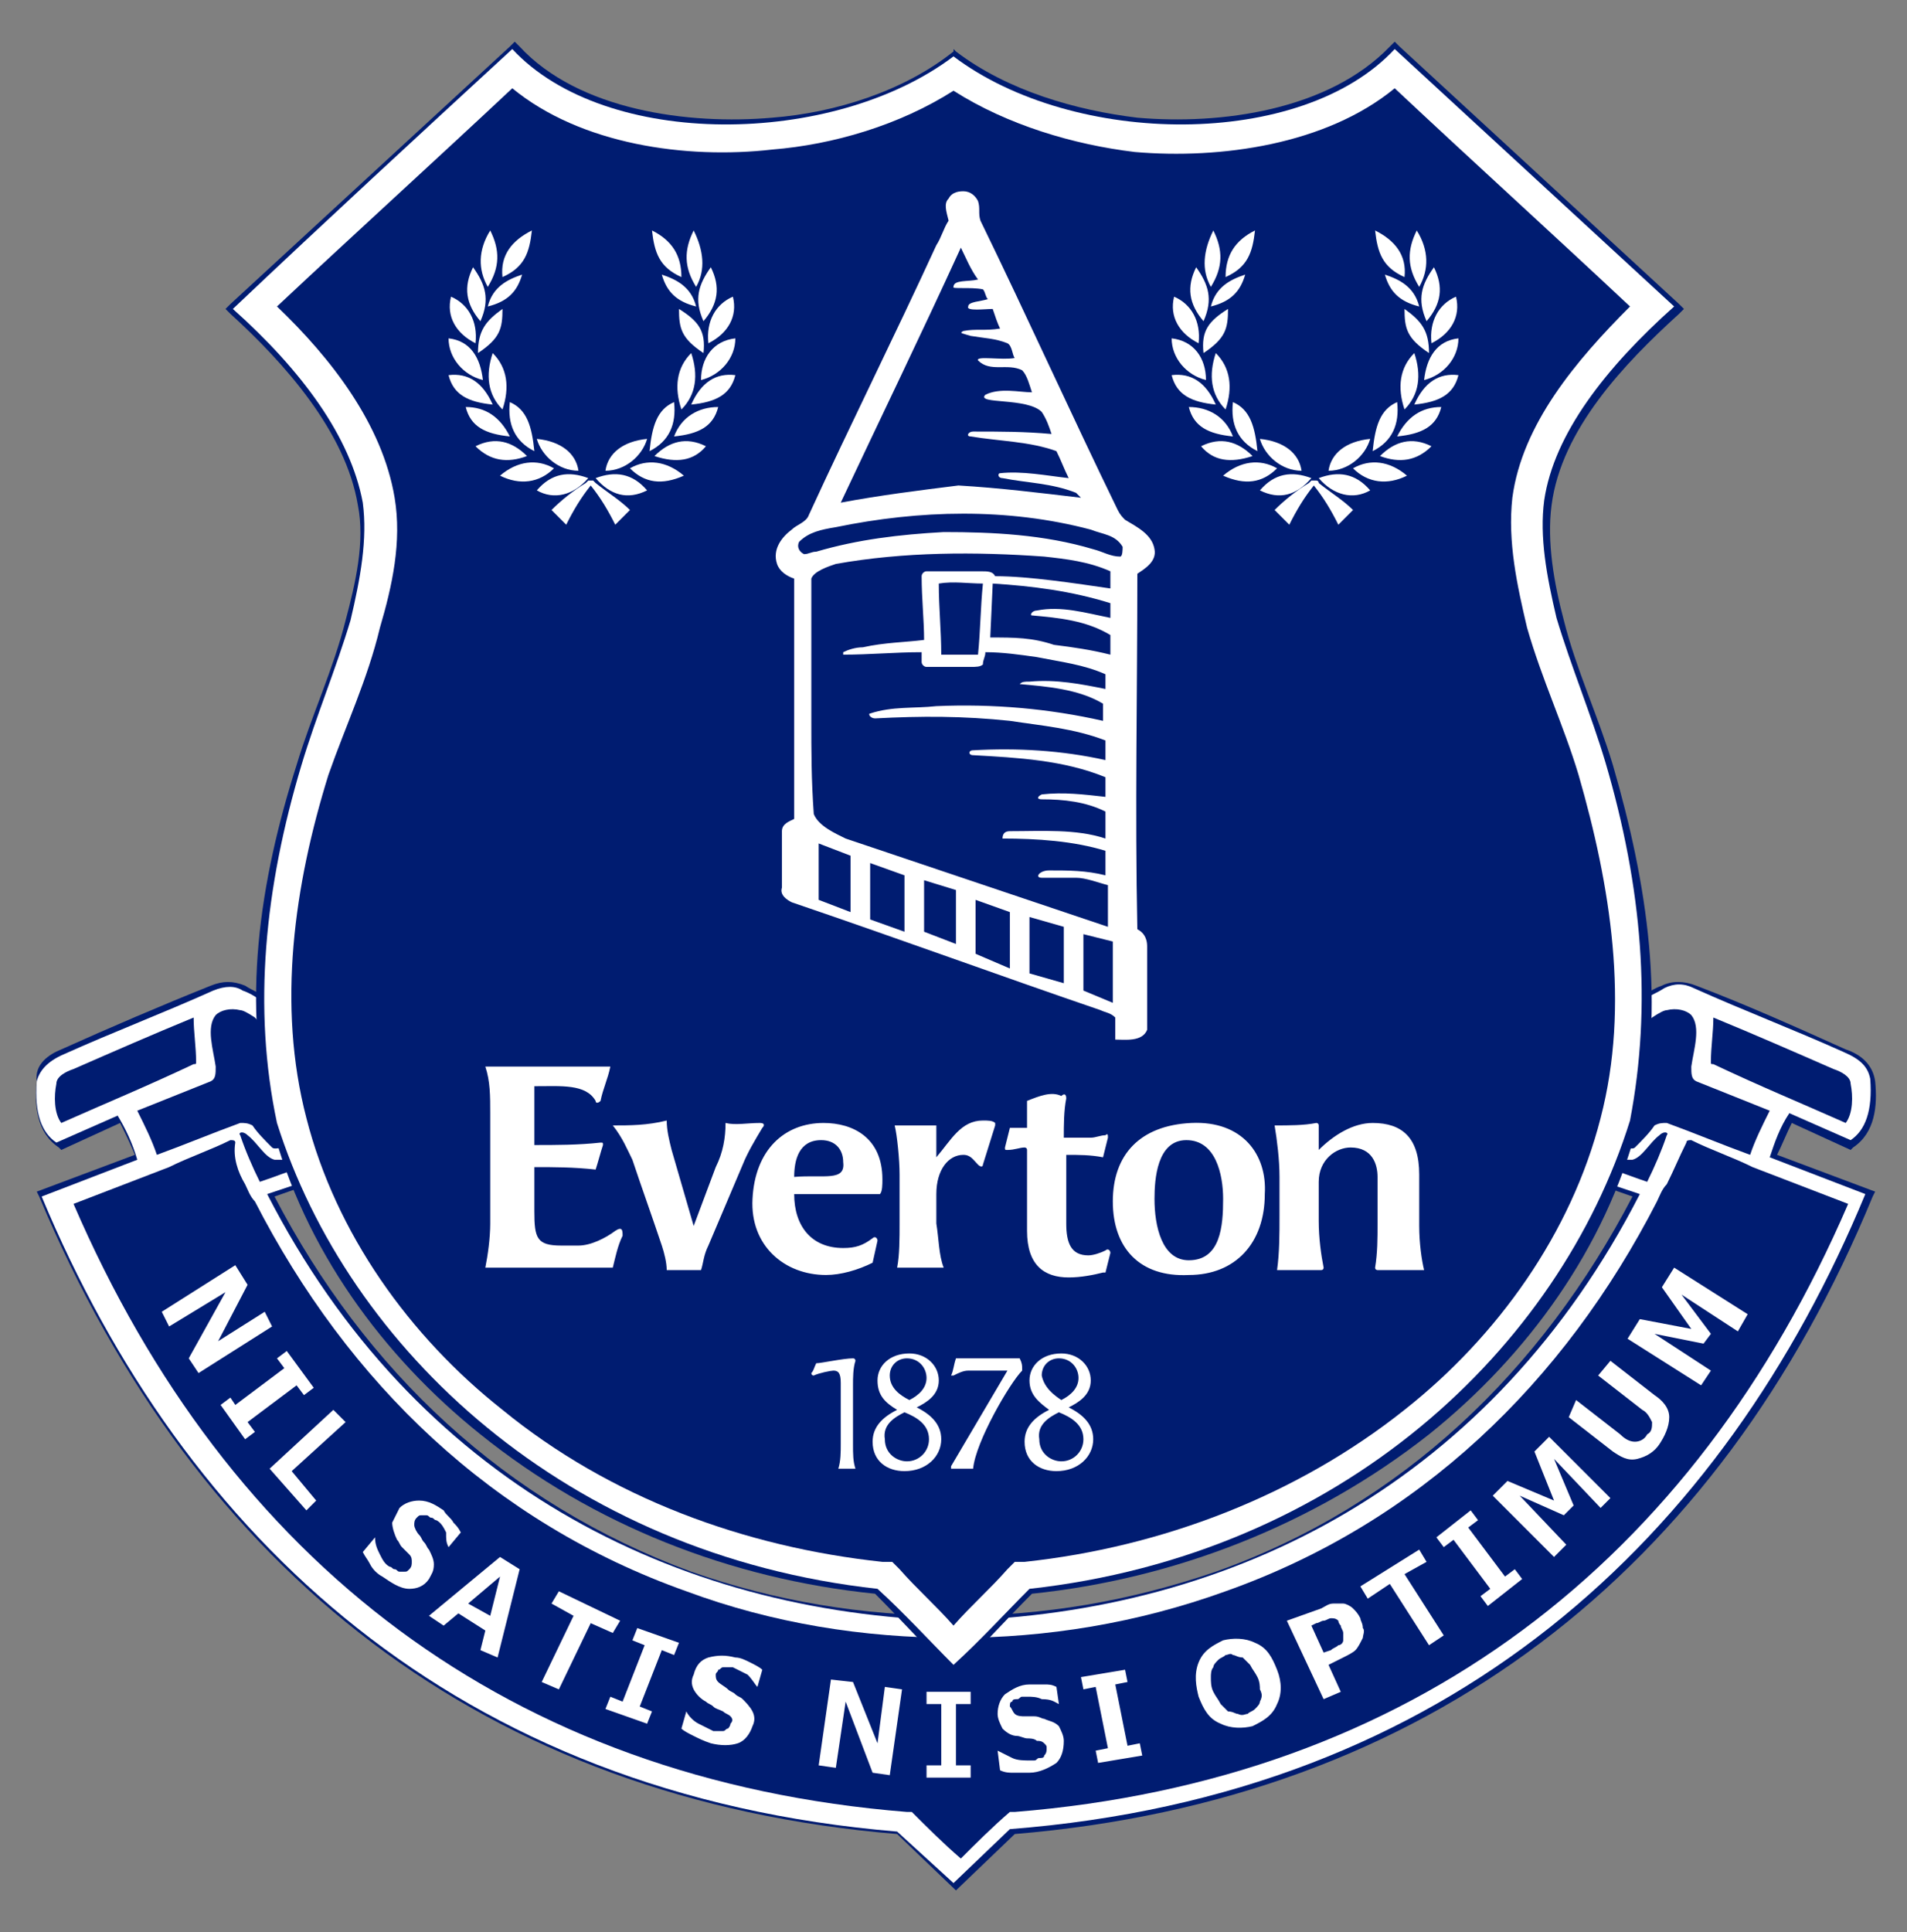 <svg xmlns="http://www.w3.org/2000/svg" xmlns:xlink="http://www.w3.org/1999/xlink" id="Layer_1" x="0px" y="0px" viewBox="0 0 77.8 78.8" style="enable-background:new 0 0 77.8 78.8;" xml:space="preserve"><rect x="0" y="0" width="77.8" height="78.8" fill="#808080" stroke="none"/><style type="text/css">	.st0{fill-rule:evenodd;clip-rule:evenodd;fill:#001C71;}	.st1{fill-rule:evenodd;clip-rule:evenodd;fill:#FFFFFF;}</style><g>	<path class="st0" d="M73.1,45.8c-0.2,0.4-0.4,0.9-0.6,1.3l4,1.5l-0.1,0.2c-6.3,15.3-18.2,24.6-35,26l-2.4,2.3l-2.4-2.3   c-16.8-1.4-28.6-10.7-35-26l-0.1-0.2l4-1.5c-0.2-0.5-0.4-0.9-0.6-1.3l-2.4,1.1l-0.1-0.1c-0.9-0.6-1-1.7-0.9-2.7   C1.4,43.4,2,43,2.5,42.8c2-0.9,4.1-1.8,6.1-2.6c0.5-0.2,0.9-0.2,1.4,0c0.3,0.2,0.6,0.3,0.9,0.5l0,0l0,0c2,2.2,2,4.5,2.3,7.2l0,0.2   l-2,0.7c3.7,7.1,9.4,12.5,17,15.3c3.4,1.2,7,1.8,10.7,1.8s7.2-0.6,10.7-1.8c7.6-2.7,13.3-8.2,17-15.3l-2-0.7l0-0.2   c0.3-2.7,0.3-5.1,2.3-7.2l0,0l0,0c0.3-0.2,0.6-0.4,0.9-0.5c0.4-0.2,0.9-0.2,1.4,0c2.1,0.8,4.1,1.7,6.1,2.6c0.6,0.2,1.1,0.6,1.2,1.3   c0.1,1,0,2.1-0.9,2.7l-0.1,0.1L73.1,45.8L73.1,45.8z"></path>	<path class="st1" d="M38.9,76.8l2.3-2.2c18-1.4,29.1-11.9,34.9-25.9l-3.9-1.5c0.2-0.6,0.4-1.2,0.8-1.8l2.5,1.1   c0.6-0.4,0.9-1.2,0.8-2.5c-0.1-0.5-0.4-0.8-1.1-1.1c-2-0.9-4.1-1.7-6.1-2.6c-0.4-0.2-0.8-0.2-1.2,0c-0.3,0.2-0.6,0.3-0.9,0.5   C65,43,65.1,45.4,64.8,48l2.1,0.7c-6,11.7-16.5,17.1-28,17.4c-11.4-0.3-22-5.7-28-17.4L13,48c-0.3-2.7-0.3-5-2.2-7.1   c-0.3-0.2-0.6-0.4-0.9-0.5c-0.3-0.2-0.7-0.2-1.2,0c-2,0.9-4.1,1.7-6.1,2.6c-0.7,0.3-1,0.7-1.1,1.1c-0.1,1.3,0.2,2.1,0.8,2.5   l2.5-1.1c0.3,0.5,0.6,1.1,0.8,1.8l-3.9,1.5c5.8,13.9,16.9,24.4,34.9,25.9L38.9,76.8L38.9,76.8z"></path>	<path class="st0" d="M67.4,41.5c-1.6,1.8-1.7,3.8-1.9,6.1c0.6,0.2,1.1,0.4,1.7,0.6c0.3-0.6,0.6-1.3,0.8-1.9c0.1-0.1-0.1-0.2-0.3,0   c-0.4,0.3-0.7,0.9-1.1,1c-0.3,0-0.6,0-0.8,0c0-0.2,0.1-0.4,0.1-0.6c0.4,0.1,0.7,0.2,0.8,0.1c0.3-0.3,0.6-0.6,0.8-0.9   c0.2-0.1,0.3-0.1,0.5-0.1c1.1,0.4,2.3,0.9,3.4,1.3c0.2-0.6,0.5-1.2,0.8-1.8c-1-0.4-2-0.8-3-1.2c-0.2-0.1-0.2-0.3-0.2-0.6   c0.1-0.7,0.4-1.6,0-2.1c-0.2-0.2-0.6-0.3-1-0.2C67.9,41.2,67.7,41.3,67.4,41.5L67.4,41.5z M10.4,41.5c1.6,1.8,1.7,3.8,1.9,6.1   c-0.6,0.2-1.1,0.4-1.7,0.6c-0.3-0.6-0.6-1.3-0.8-1.9c-0.1-0.1,0.1-0.2,0.3,0c0.4,0.3,0.7,0.9,1.1,1c0.3,0,0.6,0,0.8,0   c0-0.2-0.1-0.4-0.1-0.6c-0.4,0.1-0.7,0.2-0.8,0.1c-0.3-0.3-0.6-0.6-0.8-0.9c-0.2-0.1-0.3-0.1-0.5-0.1c-1.1,0.4-2.3,0.9-3.4,1.3   c-0.2-0.6-0.5-1.2-0.8-1.8c1-0.4,2-0.8,3-1.2c0.2-0.1,0.2-0.3,0.2-0.6c-0.1-0.7-0.4-1.6,0-2.1c0.2-0.2,0.6-0.3,1-0.2   C9.9,41.2,10.1,41.3,10.4,41.5L10.4,41.5z M2.5,45.8c-0.3-0.4-0.3-1.1-0.2-1.6c0-0.3,0.4-0.5,0.7-0.6c1.6-0.7,3.2-1.4,4.9-2.1   c0,0.6,0.1,1.2,0.1,1.8c0,0.1,0,0.1-0.1,0.1C6,44.3,4.3,45,2.5,45.8L2.5,45.8z M10,48.3c0.1,0.2,0.2,0.5,0.4,0.7   c3.8,7.4,9.7,13.1,17.6,15.9c3.5,1.3,7.2,1.9,11,1.9c3.7,0,7.4-0.6,11-1.9c7.9-2.8,13.8-8.5,17.6-15.9c0.1-0.2,0.2-0.5,0.4-0.7   c0.3-0.6,0.5-1.1,0.8-1.7c0-0.1,0.1-0.1,0.2-0.1c0.8,0.4,1.7,0.7,2.5,1.1c1.3,0.5,2.6,1,3.9,1.5c-6.3,14.6-17.8,23.5-34,24.8   c-0.1,0-0.2,0-0.2,0c-0.7,0.6-1.4,1.3-2,1.9c-0.7-0.6-1.4-1.3-2-1.9c-0.1,0-0.2,0-0.2,0c-16.2-1.3-27.7-10.2-34-24.8   c1.3-0.5,2.6-1,3.9-1.5c0.8-0.4,1.7-0.7,2.5-1.1c0.1,0,0.2,0,0.2,0.1C9.5,47.2,9.7,47.8,10,48.3L10,48.3z M75.3,45.8   c0.3-0.4,0.3-1.1,0.2-1.6c0-0.3-0.4-0.5-0.7-0.6c-1.6-0.7-3.2-1.4-4.9-2.1c0,0.6-0.1,1.2-0.1,1.8c0,0.1,0,0.1,0.1,0.1   C71.8,44.3,73.5,45,75.3,45.8L75.3,45.8z"></path>	<path class="st0" d="M42.1,65c-1,1-2,2.1-3,3.1l-0.2,0.2l-0.2-0.2c-1-1-2-2.1-3-3.1c-5.9-0.6-11.5-2.8-16.1-6.5   c-4-3.2-7.2-7.6-8.5-12.6c-1.3-4.9-0.5-10,1-14.7c0.6-2,1.5-3.9,2-5.9c0.4-1.5,0.8-3.2,0.5-4.7c-0.5-3-3-5.8-5.2-7.8l-0.2-0.2   l0.2-0.2c3.8-3.5,7.6-7,11.4-10.5l0.2-0.2l0.2,0.2c2.4,2.6,6.9,3.2,10.3,2.9c2.6-0.2,5.4-1.1,7.4-2.7L38.9,2L39,2.1   c2.1,1.6,4.9,2.4,7.4,2.7c3.4,0.3,7.8-0.3,10.3-2.9l0.2-0.2l0.2,0.2c3.8,3.5,7.6,7,11.4,10.5l0.2,0.2l-0.2,0.2   c-2.2,2-4.8,4.7-5.2,7.8c-0.2,1.5,0.1,3.2,0.5,4.7c0.5,2,1.4,3.9,2,5.9c1.4,4.8,2.2,9.9,1,14.7c-1.3,5-4.5,9.4-8.5,12.6   C53.6,62.2,47.9,64.4,42.1,65L42.1,65z"></path>	<path class="st1" d="M38.9,2.3C43.8,6,53.1,6.1,56.9,2c3.8,3.5,7.6,7,11.4,10.5c-2.8,2.5-4.9,5.2-5.3,7.9c-0.2,1.5,0.1,3.1,0.5,4.8   c0.6,2,1.4,3.9,2,5.9c1.5,5.1,1.9,9.9,1,14.6C63.6,55,54.7,63.4,42,64.8c-1,1-2,2.1-3.1,3.1c-1-1-2-2.1-3.1-3.1   c-12.7-1.4-21.6-9.8-24.5-19c-1-4.7-0.5-9.6,1-14.6c0.6-2,1.4-3.9,2-5.9c0.4-1.7,0.7-3.3,0.5-4.8c-0.5-2.7-2.5-5.4-5.3-7.9   C13.3,9,17.1,5.5,20.9,2C24.7,6.1,34,6,38.9,2.3L38.9,2.3z"></path>	<path class="st0" d="M38.9,3.7c-2.2,1.4-4.9,2.2-7.4,2.4C28,6.5,23.7,5.9,20.9,3.6c-3.2,3-6.4,5.9-9.6,8.9c2.2,2.1,4.3,4.8,4.8,7.8   c0.3,1.8-0.1,3.6-0.6,5.3c-0.5,2.1-1.4,4-2.1,6c-1.4,4.5-2.1,9.4-0.9,14c1.2,4.7,4.2,8.9,8,11.9c4.4,3.6,9.9,5.6,15.5,6.2l0.4,0   l0.3,0.3c0.7,0.8,1.5,1.5,2.2,2.3c0.7-0.8,1.5-1.5,2.2-2.3l0.3-0.3l0.4,0c5.6-0.6,11.1-2.7,15.5-6.2c3.8-3,6.8-7.2,8-11.9   c1.2-4.6,0.4-9.5-0.9-14c-0.6-2-1.5-3.9-2.1-6c-0.4-1.7-0.8-3.5-0.6-5.3c0.4-3,2.6-5.6,4.8-7.8c-3.2-3-6.4-5.9-9.6-8.9   c-2.8,2.3-7.1,2.9-10.6,2.6C43.8,5.9,41.1,5.1,38.9,3.7L38.9,3.7z"></path>	<path class="st1" d="M53.8,19.7L53.8,19.7c0.5,0.4,1,0.7,1.4,1.1c-0.2,0.2-0.4,0.4-0.6,0.6c-0.3-0.6-0.6-1.1-1-1.6   c-0.4,0.5-0.7,1-1,1.6c-0.2-0.2-0.4-0.4-0.6-0.6c0.4-0.4,0.9-0.8,1.4-1.1l0,0c0,0,0.1-0.1,0.1-0.1l0.1,0l0.1,0   C53.8,19.6,53.8,19.7,53.8,19.7L53.8,19.7z M24.3,19.7L24.3,19.7c0.5,0.4,1,0.7,1.4,1.1c-0.2,0.2-0.4,0.4-0.6,0.6   c-0.3-0.6-0.6-1.1-1-1.6c-0.4,0.5-0.7,1-1,1.6c-0.2-0.2-0.4-0.4-0.6-0.6c0.4-0.4,0.9-0.8,1.4-1.1l0,0c0,0,0.1-0.1,0.1-0.1l0.1,0   l0.1,0C24.2,19.6,24.3,19.7,24.3,19.7L24.3,19.7z M19.9,11.7c0.5-0.8,0.5-1.5,0.1-2.3C19.5,10.2,19.5,11,19.9,11.7L19.9,11.7z    M20.5,11.3c0.9-0.4,1.1-1,1.2-1.9C20.9,9.8,20.4,10.4,20.5,11.3L20.5,11.3z M19.9,12.5c0.8-0.2,1.2-0.6,1.4-1.3   C20.7,11.4,20.1,11.7,19.9,12.5L19.9,12.5z M19.6,13.1c0.4-0.9,0.2-1.5-0.3-2.2C18.9,11.7,19,12.4,19.6,13.1L19.6,13.1z M19.4,14   c-0.8-0.4-1.2-1.1-1-1.9C19.1,12.4,19.5,13.1,19.4,14L19.4,14z M19.5,14.4c0.9-0.6,1-1,1-1.8C19.8,13.1,19.5,13.5,19.5,14.4   L19.5,14.4z M19.7,15.5c-0.8-0.2-1.4-0.9-1.4-1.7C19.2,13.9,19.6,14.6,19.7,15.5L19.7,15.5z M20.1,14.4c-0.3,0.9-0.2,1.7,0.4,2.3   C20.8,15.8,20.7,15,20.1,14.4L20.1,14.4z M20.1,16.5c-1-0.1-1.6-0.4-1.8-1.2C19.1,15.2,19.7,15.6,20.1,16.5L20.1,16.5z M20.8,17.8   c-1-0.1-1.6-0.4-1.8-1.2C19.8,16.6,20.4,17,20.8,17.8L20.8,17.8z M20.8,16.4c-0.1,0.9,0.2,1.6,1,2C21.7,17.4,21.5,16.7,20.8,16.4   L20.8,16.4z M23.6,19.2c-0.8,0-1.5-0.6-1.7-1.3C22.9,18,23.5,18.5,23.6,19.2L23.6,19.2z M21.5,18.6c-0.6-0.6-1.3-0.8-2.1-0.4   C20,18.8,20.7,18.9,21.5,18.6L21.5,18.6z M22.6,19.1c-0.7-0.4-1.5-0.3-2.2,0.3C21.2,19.8,22,19.7,22.6,19.1L22.6,19.1z M24,19.5   c-0.8-0.3-1.5-0.2-2.1,0.5C22.6,20.4,23.4,20.2,24,19.5L24,19.5z M28.4,11.7c-0.5-0.8-0.5-1.5-0.1-2.3C28.7,10.2,28.8,11,28.4,11.7   L28.4,11.7z M27.8,11.3c-0.9-0.4-1.1-1-1.2-1.9C27.4,9.8,27.8,10.4,27.8,11.3L27.8,11.3z M28.4,12.5c-0.8-0.2-1.2-0.6-1.4-1.3   C27.6,11.4,28.2,11.7,28.4,12.5L28.4,12.5z M28.7,13.1c-0.4-0.9-0.2-1.5,0.3-2.2C29.4,11.7,29.3,12.4,28.7,13.1L28.7,13.1z    M28.9,14c0.8-0.4,1.2-1.1,1-1.9C29.2,12.4,28.8,13.1,28.9,14L28.9,14z M28.7,14.4c-0.9-0.6-1-1-1-1.8   C28.5,13.1,28.8,13.5,28.7,14.4L28.7,14.4z M28.6,15.5c0.8-0.2,1.4-0.9,1.4-1.7C29.1,13.9,28.6,14.6,28.6,15.5L28.6,15.5z    M28.2,14.4c0.3,0.9,0.2,1.7-0.4,2.3C27.5,15.8,27.6,15,28.2,14.4L28.2,14.4z M28.2,16.5c1-0.1,1.6-0.4,1.8-1.2   C29.2,15.2,28.6,15.6,28.2,16.5L28.2,16.5z M27.5,17.8c1-0.1,1.6-0.4,1.8-1.2C28.5,16.6,27.8,17,27.5,17.8L27.5,17.8z M27.5,16.4   c0.1,0.9-0.2,1.6-1,2C26.6,17.4,26.8,16.7,27.5,16.4L27.5,16.4z M24.7,19.2c0.8,0,1.5-0.6,1.7-1.3C25.4,18,24.8,18.5,24.7,19.2   L24.7,19.2z M26.7,18.6c0.6-0.6,1.3-0.8,2.1-0.4C28.3,18.8,27.6,18.9,26.7,18.6L26.7,18.6z M25.7,19.1c0.7-0.4,1.5-0.3,2.2,0.3   C27,19.8,26.3,19.7,25.7,19.1L25.7,19.1z M24.3,19.5c0.8-0.3,1.5-0.2,2.1,0.5C25.6,20.4,24.9,20.2,24.3,19.5L24.3,19.5z M49.4,11.7   c0.5-0.8,0.5-1.5,0.1-2.3C49.1,10.2,49,11,49.4,11.7L49.4,11.7z M50,11.3c0.9-0.4,1.1-1,1.2-1.9C50.4,9.8,50,10.4,50,11.3L50,11.3z    M49.4,12.5c0.8-0.2,1.2-0.6,1.4-1.3C50.2,11.4,49.6,11.7,49.4,12.5L49.4,12.5z M49.1,13.1c0.4-0.9,0.2-1.5-0.3-2.2   C48.4,11.7,48.5,12.4,49.1,13.1L49.1,13.1z M48.9,14c-0.8-0.4-1.2-1.1-1-1.9C48.6,12.4,49,13.1,48.9,14L48.9,14z M49.1,14.4   c0.9-0.6,1-1,1-1.8C49.3,13.1,49,13.5,49.1,14.4L49.1,14.4z M49.2,15.5c-0.8-0.2-1.4-0.9-1.4-1.7C48.7,13.9,49.2,14.6,49.2,15.5   L49.2,15.5z M49.6,14.4c-0.3,0.9-0.2,1.7,0.4,2.3C50.3,15.8,50.2,15,49.6,14.4L49.6,14.4z M49.6,16.5c-1-0.1-1.6-0.4-1.8-1.2   C48.6,15.2,49.2,15.6,49.6,16.5L49.6,16.5z M50.3,17.8c-1-0.1-1.6-0.4-1.8-1.2C49.3,16.6,50,17,50.3,17.8L50.3,17.8z M50.3,16.4   c-0.1,0.9,0.2,1.6,1,2C51.2,17.4,51,16.7,50.3,16.4L50.3,16.4z M53.1,19.2c-0.8,0-1.5-0.6-1.7-1.3C52.4,18,53,18.5,53.1,19.2   L53.1,19.2z M51.1,18.6c-0.6-0.6-1.3-0.8-2.1-0.4C49.5,18.8,50.2,18.9,51.1,18.6L51.1,18.6z M52.1,19.1c-0.7-0.4-1.5-0.3-2.2,0.3   C50.8,19.8,51.5,19.7,52.1,19.1L52.1,19.1z M53.5,19.5c-0.8-0.3-1.5-0.2-2.1,0.5C52.2,20.4,52.9,20.2,53.5,19.5L53.5,19.5z    M57.9,11.7c-0.5-0.8-0.5-1.5-0.1-2.3C58.3,10.2,58.3,11,57.9,11.7L57.9,11.7z M57.3,11.3c-0.9-0.4-1.1-1-1.2-1.9   C56.9,9.8,57.4,10.4,57.3,11.3L57.3,11.3z M57.9,12.5c-0.8-0.2-1.2-0.6-1.4-1.3C57.1,11.4,57.7,11.7,57.9,12.5L57.9,12.5z    M58.2,13.1c-0.4-0.9-0.2-1.5,0.3-2.2C58.9,11.7,58.8,12.4,58.2,13.1L58.2,13.1z M58.4,14c0.8-0.4,1.2-1.1,1-1.9   C58.7,12.4,58.3,13.1,58.4,14L58.4,14z M58.3,14.4c-0.9-0.6-1-1-1-1.8C58,13.1,58.3,13.5,58.3,14.4L58.3,14.4z M58.1,15.5   c0.8-0.2,1.4-0.9,1.4-1.7C58.6,13.9,58.2,14.6,58.1,15.5L58.1,15.5z M57.7,14.4c0.3,0.9,0.2,1.7-0.4,2.3C57,15.8,57.1,15,57.7,14.4   L57.7,14.4z M57.7,16.5c1-0.1,1.6-0.4,1.8-1.2C58.7,15.2,58.1,15.6,57.7,16.5L57.7,16.5z M57,17.8c1-0.1,1.6-0.4,1.8-1.2   C58,16.6,57.4,17,57,17.8L57,17.8z M57,16.4c0.1,0.9-0.2,1.6-1,2C56.1,17.4,56.3,16.7,57,16.4L57,16.4z M54.2,19.2   c0.8,0,1.5-0.6,1.7-1.3C54.9,18,54.3,18.5,54.2,19.2L54.2,19.2z M56.3,18.6c0.6-0.6,1.3-0.8,2.1-0.4C57.8,18.8,57.1,18.9,56.3,18.6   L56.3,18.6z M55.2,19.1c0.7-0.4,1.5-0.3,2.2,0.3C56.6,19.8,55.8,19.7,55.2,19.1L55.2,19.1z M53.8,19.5c0.8-0.3,1.5-0.2,2.1,0.5   C55.2,20.4,54.4,20.2,53.8,19.5L53.8,19.5z"></path>	<path class="st1" d="M38.7,8.1c0.1-0.2,0.3-0.3,0.6-0.3c0.3,0,0.5,0.2,0.6,0.4c0.1,0.3,0,0.5,0.1,0.8c1.9,3.9,3.7,7.9,5.6,11.8   c0.1,0.2,0.2,0.3,0.3,0.4c0.5,0.3,1.1,0.6,1.2,1.2c0.1,0.5-0.4,0.8-0.7,1c0,4.8-0.1,9.7,0,14.5c0.2,0.1,0.4,0.3,0.4,0.7l0,3.4   c-0.2,0.5-0.9,0.4-1.3,0.4c0-0.3,0-0.6,0-0.9c-0.2-0.2-0.4-0.2-0.6-0.3c-4.1-1.4-7.9-2.8-12.6-4.4c-0.2-0.1-0.5-0.3-0.4-0.6   c0-0.8,0-1.5,0-2.3c0-0.3,0.3-0.4,0.5-0.5c0-3.3,0-6.6,0-9.8c-0.3-0.1-0.6-0.3-0.7-0.6c-0.2-0.6,0.2-1.1,0.6-1.4   c0.2-0.2,0.6-0.3,0.7-0.6c1.7-3.7,3.5-7.3,5.2-11c0.2-0.3,0.3-0.7,0.5-1C38.6,8.6,38.5,8.3,38.7,8.1L38.7,8.1z M34.3,20.5   c1.6-3.4,3.3-6.9,4.9-10.4c0.2,0.4,0.4,0.9,0.7,1.3c-0.4,0.1-1,0-1,0.3c-0.1,0.1,0.7,0,1.2,0.1c0.1,0.1,0.1,0.3,0.2,0.4   c-0.3,0.1-0.8,0.1-0.8,0.3c-0.1,0.2,0.7,0.1,1,0.1c0.1,0.3,0.2,0.6,0.3,0.8c-0.6,0.1-1,0-1.5,0.1c-0.2,0.1,0,0.1,0.3,0.2   c0.6,0.1,1,0.1,1.5,0.3c0.2,0.1,0.2,0.5,0.3,0.6c-0.5,0.1-1.6-0.1-1.5,0.1c0.5,0.5,1.2,0.1,1.8,0.4c0.2,0.2,0.3,0.6,0.4,0.9   c-0.5,0-1.3-0.2-1.9,0.1c-0.4,0.4,1.7,0.1,2.3,0.7c0.2,0.3,0.3,0.6,0.4,0.9c-1.1-0.1-2.1-0.1-3.2-0.1c-0.2,0-0.3,0.2-0.1,0.2   c1.2,0.2,2.4,0.2,3.5,0.6c0.2,0.4,0.3,0.7,0.5,1.1c-0.9-0.1-1.9-0.3-2.8-0.2c-0.1,0-0.1,0.2,0.1,0.2c1,0.2,2,0.2,3,0.6   c0.1,0.1,0.2,0.2,0.2,0.2c-1.7-0.2-3.3-0.4-5-0.5C37.5,20,35.9,20.2,34.3,20.5L34.3,20.5z M44.2,38.1l1.2,0.3l0,2.5l-1.2-0.5   L44.2,38.1L44.2,38.1z M42,37.4l1.4,0.4l0,2.3L42,39.7L42,37.4L42,37.4z M39.8,36.7l1.4,0.5l0,2.3l-1.4-0.6L39.8,36.7L39.8,36.7z    M37.7,35.9l1.3,0.4l0,2.2l-1.3-0.5L37.7,35.9L37.7,35.9z M35.5,35.2l1.4,0.5l0,2.3l-1.4-0.5L35.5,35.2L35.5,35.2z M33.4,34.4   l1.3,0.5l0,2.3l-1.3-0.5L33.4,34.4L33.4,34.4z M40.5,23.8c1.6,0.1,3.2,0.3,4.8,0.8c0,0.2,0,0.4,0,0.6c-1-0.2-2-0.5-3-0.3   c-0.2,0-0.3,0.2-0.2,0.2c1.1,0.1,2.2,0.2,3.2,0.8c0,0.3,0,0.5,0,0.8c-0.8-0.2-1.5-0.3-2.3-0.4C42.1,26,41.4,26,40.4,26L40.5,23.8   L40.5,23.8z M38.3,23.8c0.6-0.1,1.2,0,1.8,0c-0.1,1-0.1,1.9-0.2,2.9c-0.5,0-1,0-1.5,0C38.4,25.7,38.3,24.8,38.3,23.8L38.3,23.8z    M34.1,23c2.8-0.5,5.7-0.5,8.5-0.3c0.9,0.1,1.8,0.2,2.7,0.6c0,0.2,0,0.5,0,0.7c-1.4-0.2-3.3-0.5-4.7-0.5c-0.1-0.2-0.3-0.2-0.6-0.2   c-0.7,0-1.5,0-2.2,0c-0.1,0-0.2,0.1-0.2,0.2c0,0.9,0.1,1.8,0.1,2.6c-0.8,0.1-1.6,0.1-2.5,0.3c-0.3,0-0.6,0.1-0.8,0.2c0,0,0,0,0,0.1   c0,0,0,0,0,0c1.1,0,2.1-0.1,3.2-0.1c0,0.1,0,0.2,0,0.4c0,0.1,0.1,0.2,0.2,0.2c0.6,0,1.2,0,1.8,0c0.2,0,0.4,0,0.5-0.1   c0-0.2,0.1-0.3,0.1-0.5c0.7,0,1.4,0.1,2.1,0.2c1,0.2,1.9,0.3,2.8,0.7c0,0.2,0,0.4,0,0.6c-1-0.2-2-0.4-3.1-0.3c-0.2,0-0.3,0-0.4,0.1   c0,0,0,0,0,0c0,0,0,0,0,0c1.1,0.1,2.4,0.2,3.4,0.8l0,0.7c-2.2-0.5-4.5-0.7-6.8-0.6c-0.9,0.1-1.8,0-2.7,0.3c-0.1,0,0,0.2,0.2,0.2   c1.9-0.1,3.6-0.1,5.5,0.1c1.3,0.2,2.6,0.3,3.9,0.8c0,0.3,0,0.5,0,0.8c-1.8-0.4-3.6-0.5-5.4-0.4c-0.2,0-0.2,0.2,0,0.2   c1.8,0.1,3.7,0.2,5.4,0.9c0,0.3,0,0.5,0,0.8c-0.9-0.1-1.7-0.2-2.6-0.1c-0.2,0.1-0.2,0.2,0,0.2c0.9,0,1.8,0.1,2.6,0.5   c0,0.4,0,0.7,0,1.1c-1.2-0.4-2.6-0.3-3.9-0.3c-0.2,0-0.3,0.1-0.3,0.3c0,0,0,0,0,0c0,0,0,0,0,0c1.4,0,2.9,0.1,4.2,0.5   c0,0.3,0,0.7,0,1c-0.8-0.2-1.5-0.2-2.3-0.2c-0.4,0-0.6,0.3-0.3,0.3c0.5,0,0.8,0,1.4,0c0.4,0,0.9,0.2,1.3,0.3c0,0.5,0,1.2,0,1.7   l-10.7-3.6c-0.4-0.2-1.1-0.5-1.3-1c-0.1-1.4-0.1-2.5-0.1-3.9c0-1.9,0-3.8,0-5.7C33.2,23.3,33.8,23.1,34.1,23L34.1,23z M34.1,21.5   c3.4-0.7,7-0.8,10.4,0.1c0.5,0.2,1,0.2,1.3,0.7c0,0.1,0,0.4-0.1,0.4c-0.4,0-0.7-0.2-1.1-0.3c-2-0.6-4.1-0.7-6.1-0.7   c-1.8,0.1-3.5,0.3-5.2,0.8c-0.2,0-0.3,0.1-0.5,0.1c-0.2-0.1-0.3-0.3-0.2-0.5C33,21.7,33.5,21.6,34.1,21.5L34.1,21.5z"></path>	<path class="st1" d="M19.8,43.5c0.2,0.6,0.2,1.2,0.2,1.9l0,4.5c0,0.6-0.1,1.3-0.2,1.8c0,0,0,0,0,0c1.7,0,3.4,0,5.2,0c0,0,0,0,0,0   c0.1-0.4,0.2-0.9,0.4-1.3c0-0.2,0-0.4-0.3-0.2c-0.4,0.3-1,0.6-1.5,0.6l-0.7,0c-1,0-1.1-0.3-1.1-1.4l0-1.8c0,0,0,0,0,0   c0.8,0,1.6,0,2.5,0.1c0,0,0,0,0,0c0.1-0.3,0.2-0.7,0.3-1c0-0.1,0-0.1-0.1-0.1c-0.9,0.1-1.8,0.1-2.7,0.1c0,0,0,0,0,0   c0-0.8,0-1.6,0-2.4c0,0,0,0,0,0c1.1,0,2.1-0.1,2.5,0.6c0,0.1,0.1,0.1,0.2,0c0.1-0.5,0.3-0.9,0.4-1.4c0,0,0,0,0,0   C23.3,43.5,21.5,43.5,19.8,43.5C19.8,43.5,19.8,43.5,19.8,43.5L19.8,43.5z M52,45.9C52,45.9,52,45.9,52,45.9c0.6,0,1.2,0,1.7-0.1   c0,0,0.1,0,0.1,0.1c0,0.3,0,0.8,0,1c0.6-0.6,1.4-1.1,2.2-1.1c1.2,0,1.9,0.6,1.9,2.1c0,0.7,0,1.4,0,2.1c0,0.7,0.1,1.4,0.2,1.8   c0,0,0,0,0,0c-0.6,0-1.2,0-1.9,0c0,0-0.1,0-0.1-0.1c0.1-0.6,0.1-1.2,0.1-1.8l0-1.9c0-0.5-0.2-1.2-1.1-1.2c-0.6,0-1.3,0.5-1.3,1.4   v1.6c0,0.7,0.1,1.4,0.2,1.9c0,0,0,0.1-0.1,0.1c-0.6,0-1.2,0-1.8,0c0,0-0.1,0,0,0c0.1-0.7,0.1-1.5,0.1-2.2l0-1.6   C52.2,47.3,52.1,46.5,52,45.9L52,45.9z M48.6,45.8c-2.1,0.1-3.2,1.3-3.2,3.2c0,1.9,1.1,3.1,3.1,3c1.9,0,3.1-1.3,3.1-3.3   C51.7,47.1,50.7,45.7,48.6,45.8L48.6,45.8z M48.4,46.5c1.2,0,1.5,1.4,1.5,2.4c0,1.1-0.1,2.5-1.4,2.5c-1.1,0-1.4-1.4-1.4-2.5   C47.1,48.1,47.2,46.5,48.4,46.5L48.4,46.5z M41.9,44.9C41.8,44.9,41.8,44.9,41.9,44.9c0,0.4,0,0.7,0,1.1c0,0,0,0,0,0   c-0.2,0-0.4,0-0.7,0c0,0,0,0,0,0l-0.2,0.8c0,0.1,0,0.1,0.1,0.1c0.3,0,0.5-0.1,0.7-0.1c0,0,0.1,0,0.1,0.1l0,3.3   c0,1.4,0.7,1.9,1.7,1.9c0.5,0,1-0.1,1.4-0.2c0,0,0,0,0.1,0l0.2-0.8c0-0.1-0.1-0.2-0.2-0.1c-0.2,0.1-0.5,0.2-0.7,0.2   c-0.7,0-0.9-0.5-0.9-1.3v-2c0-0.2,0-0.7,0-0.8c0,0,0,0,0,0c0.5,0,1,0,1.5,0.1c0,0,0,0,0,0l0.2-0.8c0-0.1,0-0.2-0.1-0.1   c-0.2,0-0.4,0.1-0.6,0.1l-1.1,0c0,0,0,0,0,0c0-0.5,0-1.1,0.1-1.6c0-0.2-0.1-0.2-0.2-0.1C42.9,44.5,42.4,44.7,41.9,44.9L41.9,44.9z    M36.5,45.9C36.5,45.9,36.5,46,36.5,45.9c0.1,0.4,0.2,1.4,0.2,2l0,2c0,0.6,0,1.3-0.1,1.8c0,0,0,0,0,0c0.6,0,1.2,0,1.9,0   c0,0,0,0,0,0c-0.2-0.5-0.2-1.2-0.3-1.8l0-1.2c0-1,0.5-1.6,1.1-1.6c0.3,0,0.4,0.2,0.6,0.4c0.1,0.1,0.2,0.1,0.2,0l0.5-1.6   c0,0,0,0,0-0.1c-0.1-0.1-0.3-0.1-0.5-0.1c-0.9,0-1.3,0.8-1.9,1.5c0-0.4,0-0.9,0-1.3c0,0,0,0-0.1,0C37.6,45.9,37,45.9,36.5,45.9   L36.5,45.9z M32.4,48.7C32.4,48.7,32.4,48.8,32.4,48.7c0,1.3,0.7,2.2,2,2.2c0.5,0,0.8-0.1,1.2-0.4c0.1-0.1,0.2,0,0.2,0.1l-0.2,0.9   c0,0,0,0,0,0C35,51.8,34.3,52,33.7,52c-1.7,0-3.1-1.2-3-3.1c0.1-2,1.3-3.1,2.9-3.1c1.2,0,2.4,0.6,2.4,2.3c0,0.2,0,0.5-0.1,0.6   c0,0-0.1,0-0.1,0L32.4,48.7L32.4,48.7z M32.4,48c0-0.7,0.2-1.5,1.1-1.5c0.6,0,0.9,0.4,0.9,0.9C34.5,48.2,33.6,47.9,32.4,48L32.4,48   z M25,45.9C25,45.9,25,45.9,25,45.9c0.4,0.5,0.6,1,0.8,1.4c0.4,1.2,0.8,2.3,1.2,3.5c0.1,0.3,0.2,0.7,0.2,1c0,0,0,0,0,0   c0.4,0,0.9,0,1.4,0c0,0,0,0,0,0c0.1-0.3,0.1-0.6,0.3-1l1.4-3.3c0.2-0.5,0.5-1,0.8-1.5c0.1-0.1,0.1-0.2-0.1-0.2c-0.5,0-1,0.1-1.4,0   c0,0-0.1,0,0,0c0,0.6-0.1,1.2-0.4,1.8l-0.9,2.4l-0.9-3.1c-0.1-0.4-0.2-0.8-0.2-1.2c0,0,0,0,0,0C26.4,45.9,25.7,45.9,25,45.9   L25,45.9z"></path>	<path class="st1" d="M33.3,55.6C33.3,55.6,33.3,55.6,33.3,55.6c-0.1,0.2-0.1,0.3-0.2,0.4c0,0,0,0.1,0.1,0.1   c0.2-0.1,0.7-0.2,0.8-0.2c0.2,0,0.3,0.1,0.3,0.5l0,2.5c0,0.3,0,0.7-0.1,1c0,0,0,0,0,0c0.2,0,0.5,0,0.7,0c0,0,0,0,0,0   c-0.1-0.3-0.1-0.6-0.1-1l0-2.4c0-0.3,0-0.7,0.1-1c0,0,0-0.1-0.1-0.1C34.4,55.4,33.5,55.6,33.3,55.6L33.3,55.6z M42,56.3   c0-0.6,0.5-1.1,1.3-1.1c0.7,0,1.2,0.5,1.2,1.1c0,0.6-0.5,0.9-0.9,1.1c0.6,0.3,1,0.7,1,1.3c0,0.7-0.6,1.3-1.5,1.3   c-0.7,0-1.3-0.4-1.3-1.2c0-0.6,0.4-1,1-1.3C42.4,57.2,42,56.9,42,56.3L42,56.3z M43.2,57.6c0.5,0.2,1,0.5,1,1.1   c0,0.5-0.4,0.9-0.9,0.9c-0.4,0-0.9-0.3-0.9-0.9C42.3,58.1,42.8,57.8,43.2,57.6L43.2,57.6z M43.3,57.1c0.4-0.2,0.7-0.5,0.7-0.9   c0-0.4-0.3-0.8-0.8-0.8c-0.4,0-0.7,0.3-0.7,0.7C42.6,56.6,43,56.9,43.3,57.1L43.3,57.1z M35.8,56.3c0-0.6,0.5-1.1,1.3-1.1   c0.7,0,1.2,0.5,1.2,1.1c0,0.6-0.5,0.9-0.9,1.1c0.6,0.3,1,0.7,1,1.3c0,0.7-0.6,1.3-1.5,1.3c-0.7,0-1.3-0.4-1.3-1.2   c0-0.6,0.4-1,1-1.3C36.1,57.2,35.8,56.9,35.8,56.3L35.8,56.3z M36.9,57.6c0.5,0.2,1,0.5,1,1.1c0,0.5-0.4,0.9-0.9,0.9   c-0.4,0-0.9-0.3-0.9-0.9C36,58.1,36.5,57.8,36.9,57.6L36.9,57.6z M37.1,57.1c0.4-0.2,0.7-0.5,0.7-0.9c0-0.4-0.3-0.8-0.8-0.8   c-0.4,0-0.7,0.3-0.7,0.7C36.3,56.6,36.7,56.9,37.1,57.1L37.1,57.1z M39,55.4C39,55.4,39,55.4,39,55.4c-0.1,0.3-0.1,0.5-0.2,0.7   c0,0,0,0,0,0l0,0c0,0,0,0,0.1,0c0.2-0.1,0.4-0.2,0.6-0.2l1.6,0l-2.3,3.9c0,0,0,0,0,0.1l0,0c0,0,0,0,0.1,0c0.3,0,0.5,0,0.8,0   c0,0,0,0,0,0c0.1-1.1,1.5-3.5,2-4c0,0,0,0,0-0.1c0-0.1,0-0.2-0.1-0.4c0,0,0,0-0.1,0C40.8,55.4,39.9,55.4,39,55.4   C39,55.4,39,55.4,39,55.4L39,55.4z"></path>	<path class="st1" d="M8.1,56l3-1.9l-0.3-0.6l-1.9,1.2l1.2-2.3l-0.5-0.8l-3,1.9l0.3,0.6l2.3-1.4l-1.5,2.7L8.1,56L8.1,56z M10,58.7   l0.4-0.3L10.1,58l2-1.5l0.3,0.4l0.4-0.3l-1.1-1.5l-0.4,0.3l0.3,0.4l-2,1.5L9.4,57L9,57.3L10,58.7L10,58.7z M12.5,61.6l0.4-0.4   l-1-1.2l2.2-2l-0.5-0.5L11,59.9L12.5,61.6L12.5,61.6z M18.3,63.1l0.5-0.6c-0.1-0.2-0.2-0.3-0.3-0.4c-0.1-0.2-0.3-0.3-0.4-0.5   c-0.3-0.2-0.6-0.4-1-0.4c-0.3,0-0.6,0.1-0.8,0.3c-0.1,0.2-0.2,0.4-0.3,0.6c0,0.2,0.1,0.5,0.2,0.7c0.1,0.1,0.1,0.2,0.2,0.3   c0.1,0.1,0.2,0.2,0.3,0.3c0.1,0.1,0.1,0.2,0.1,0.3c0,0.1,0,0.2-0.1,0.3c-0.1,0.1-0.1,0.1-0.2,0.1c-0.1,0-0.2,0-0.2,0   c-0.1,0-0.1-0.1-0.2-0.1c-0.1,0-0.1-0.1-0.2-0.1c-0.2-0.1-0.3-0.3-0.4-0.5c-0.1-0.2-0.2-0.4-0.2-0.7l-0.5,0.6   c0.1,0.2,0.2,0.3,0.3,0.5c0.1,0.2,0.3,0.4,0.5,0.5c0.3,0.2,0.7,0.5,1.1,0.5c0.3,0,0.6-0.1,0.8-0.4c0.1-0.2,0.2-0.3,0.2-0.6   c0-0.2-0.1-0.4-0.2-0.6c-0.1-0.1-0.1-0.2-0.2-0.3c-0.1-0.1-0.1-0.2-0.2-0.3c-0.1-0.1-0.2-0.3-0.2-0.4c0-0.1,0-0.2,0.1-0.3   c0.1-0.1,0.1-0.1,0.2-0.1c0.1,0,0.1,0,0.2,0c0.1,0,0.1,0.1,0.2,0.1c0.1,0,0.1,0.1,0.2,0.1c0.2,0.1,0.3,0.3,0.4,0.5   C18.2,62.8,18.2,62.9,18.3,63.1L18.3,63.1z M20.3,67.6l0.9-3.6l-0.8-0.5l-2.9,2.4l0.6,0.4l0.6-0.5l1.1,0.7l-0.2,0.8L20.3,67.6   L20.3,67.6z M20,65.9l-0.9-0.5l1.3-1.1L20,65.9L20,65.9z M25,66.6l0.3-0.5l-2.5-1.2l-0.3,0.5l0.9,0.5l-1.3,2.7l0.7,0.3l1.3-2.7   L25,66.6L25,66.6z M26.4,70.3l0.2-0.5l-0.5-0.2l0.9-2.3l0.5,0.2l0.2-0.5L26,66.4l-0.2,0.5l0.5,0.2l-0.9,2.3l-0.5-0.2l-0.2,0.5   L26.4,70.3L26.4,70.3z M30.9,68.8l0.2-0.7c-0.1-0.1-0.3-0.2-0.5-0.3c-0.2-0.1-0.4-0.2-0.6-0.2c-0.4-0.1-0.7-0.1-1.1,0   c-0.3,0.1-0.5,0.3-0.6,0.7c-0.1,0.2-0.1,0.4,0,0.6c0.1,0.2,0.3,0.4,0.5,0.5c0.1,0.1,0.2,0.1,0.3,0.2c0.1,0.1,0.2,0.1,0.4,0.2   c0.1,0.1,0.2,0.1,0.3,0.2c0.1,0.1,0.1,0.2,0,0.3c0,0.1-0.1,0.2-0.1,0.2c-0.1,0-0.1,0.1-0.2,0.1c-0.1,0-0.2,0-0.2,0   c-0.1,0-0.1,0-0.2,0c-0.2-0.1-0.4-0.2-0.6-0.3c-0.2-0.1-0.4-0.3-0.5-0.5l-0.2,0.7c0.1,0.1,0.3,0.2,0.5,0.3c0.2,0.1,0.4,0.2,0.7,0.3   c0.4,0.1,0.8,0.1,1.1,0c0.3-0.1,0.5-0.4,0.6-0.7c0.1-0.2,0.1-0.4,0-0.6c-0.1-0.2-0.3-0.4-0.4-0.5c-0.1-0.1-0.2-0.1-0.3-0.2   c-0.1-0.1-0.2-0.1-0.3-0.2c-0.1-0.1-0.3-0.2-0.4-0.3c-0.1-0.1-0.1-0.2-0.1-0.3c0-0.1,0.1-0.1,0.1-0.2c0.1,0,0.1-0.1,0.2-0.1   c0.1,0,0.2,0,0.2,0c0.1,0,0.1,0,0.2,0c0.2,0.1,0.4,0.2,0.6,0.3C30.7,68.5,30.8,68.7,30.9,68.8L30.9,68.8z M36.3,72.4l0.5-3.5   l-0.7-0.1l-0.3,2.3l-1-2.5l-0.9-0.1L33.4,72l0.7,0.1l0.4-2.7l1.1,2.9L36.3,72.4L36.3,72.4z M39.6,72.5l0-0.5L39,72l0-2.5l0.6,0   l0-0.5l-1.8,0l0,0.5l0.6,0l0,2.5l-0.6,0l0,0.5L39.6,72.5L39.6,72.5z M43.2,69.5l-0.1-0.7c-0.2-0.1-0.3-0.1-0.5-0.1   c-0.2,0-0.4,0-0.6,0c-0.4,0-0.7,0.2-1,0.4c-0.2,0.2-0.3,0.5-0.3,0.8c0,0.2,0.1,0.4,0.2,0.6c0.2,0.2,0.4,0.3,0.6,0.3   c0.1,0,0.3,0.1,0.4,0.1c0.1,0,0.3,0,0.4,0.1c0.1,0,0.2,0,0.3,0.1c0.1,0.1,0.1,0.1,0.1,0.2c0,0.1,0,0.2-0.1,0.3   c0,0.1-0.1,0.1-0.2,0.1c-0.1,0-0.1,0.1-0.2,0.1c-0.1,0-0.1,0-0.2,0c-0.2,0-0.5,0-0.7-0.1c-0.2-0.1-0.4-0.2-0.6-0.3l0.1,0.8   c0.2,0.1,0.4,0.1,0.5,0.1c0.2,0,0.5,0,0.7,0c0.4,0,0.8-0.2,1.1-0.4c0.2-0.2,0.3-0.5,0.3-0.9c0-0.2-0.1-0.4-0.2-0.6   c-0.2-0.2-0.4-0.2-0.6-0.3c-0.1,0-0.2-0.1-0.4-0.1c-0.1,0-0.2,0-0.4,0c-0.1,0-0.3,0-0.4-0.1c-0.1-0.1-0.1-0.2-0.2-0.3   c0-0.1,0-0.2,0.1-0.2c0-0.1,0.1-0.1,0.2-0.1c0.1,0,0.1-0.1,0.2-0.1c0.1,0,0.1,0,0.2,0c0.2,0,0.4,0,0.6,0.1   C42.9,69.3,43,69.4,43.2,69.5L43.2,69.5z M46.6,71.6l-0.1-0.5L46,71.2l-0.5-2.5l0.5-0.1l-0.1-0.5l-1.8,0.3l0.1,0.5l0.5-0.1l0.5,2.5   l-0.5,0.1l0.1,0.5L46.6,71.6L46.6,71.6z M52.1,68.1c-0.2-0.5-0.4-0.9-0.9-1.1c-0.4-0.2-0.9-0.2-1.3-0.1c-0.4,0.2-0.8,0.4-1,0.9   c-0.2,0.5-0.1,1,0,1.4c0.2,0.5,0.4,0.9,0.9,1.1c0.4,0.2,0.9,0.2,1.3,0.1c0.4-0.2,0.8-0.4,1-0.9C52.3,69.1,52.3,68.6,52.1,68.1   L52.1,68.1z M51.4,69.4c0,0.1-0.1,0.2-0.2,0.3c-0.1,0.1-0.2,0.1-0.3,0.2c-0.1,0-0.2,0.1-0.4,0c-0.1,0-0.2-0.1-0.4-0.1   c-0.1-0.1-0.2-0.2-0.3-0.3c-0.1-0.2-0.2-0.3-0.3-0.5c-0.1-0.2-0.1-0.4-0.1-0.6c0-0.1,0-0.3,0.1-0.4c0-0.1,0.1-0.2,0.2-0.3   c0.1-0.1,0.2-0.1,0.3-0.2c0.1,0,0.2-0.1,0.3,0c0.1,0,0.2,0.1,0.4,0.1c0.1,0.1,0.2,0.2,0.3,0.3c0.1,0.2,0.2,0.3,0.3,0.5   c0.1,0.2,0.1,0.4,0.1,0.5C51.5,69.1,51.5,69.2,51.4,69.4L51.4,69.4z M52.5,66.1l1.5,3.2l0.7-0.3l-0.5-1.1l0.6-0.3   c0.2-0.1,0.4-0.2,0.5-0.3c0.1-0.1,0.2-0.3,0.3-0.5c0-0.1,0.1-0.3,0-0.4c0-0.2-0.1-0.3-0.1-0.4c-0.1-0.2-0.2-0.3-0.3-0.4   c-0.1-0.1-0.3-0.2-0.4-0.2c-0.1,0-0.3,0-0.4,0c-0.2,0-0.3,0.1-0.5,0.2L52.5,66.1L52.5,66.1z M54.7,66.3c0,0.1,0.1,0.2,0.1,0.3   c0,0.1,0,0.2,0,0.3c0,0.1-0.1,0.2-0.2,0.2c-0.1,0.1-0.2,0.1-0.3,0.2l-0.3,0.1l-0.5-1.1l0.2-0.1c0.1,0,0.2-0.1,0.3-0.1   c0.1,0,0.2-0.1,0.3-0.1c0.1,0,0.2,0,0.3,0.1C54.6,66.1,54.6,66.2,54.7,66.3L54.7,66.3z M58.2,63.7l-0.3-0.5l-2.4,1.5l0.3,0.5   l0.9-0.6l1.6,2.5l0.6-0.4l-1.6-2.5L58.2,63.7L58.2,63.7z M62.1,64.4L61.8,64l-0.4,0.3l-1.5-2l0.4-0.3l-0.3-0.4l-1.4,1.1l0.3,0.4   l0.4-0.3l1.5,2l-0.4,0.3l0.3,0.4L62.1,64.4L62.1,64.4z M65.7,61.1l-2.5-2.5l-0.6,0.6l0.8,2l-1.9-0.8l-0.6,0.6l2.5,2.5l0.5-0.5   l-1.9-2l1.8,0.8l0.4-0.4l-0.8-1.9l1.9,2L65.7,61.1L65.7,61.1z M65.7,55.5l-0.5,0.6l1.8,1.4c0.2,0.1,0.3,0.3,0.4,0.5   c0,0.2,0,0.4-0.2,0.5c-0.1,0.2-0.3,0.3-0.5,0.3c-0.2,0-0.4-0.1-0.6-0.3l-1.8-1.4L64,57.8l1.8,1.4c0.3,0.2,0.6,0.4,1,0.3   c0.4-0.1,0.7-0.3,0.9-0.6c0.2-0.3,0.4-0.7,0.4-1.1c0-0.4-0.3-0.7-0.6-0.9L65.7,55.5L65.7,55.5z M71.3,53.6l-3-1.9l-0.5,0.8l1.2,1.7   l-2.1-0.4l-0.5,0.8l3,1.9l0.4-0.6l-2.3-1.5l2,0.4l0.3-0.4l-1.2-1.6l2.3,1.5L71.3,53.6L71.3,53.6z"></path></g></svg>